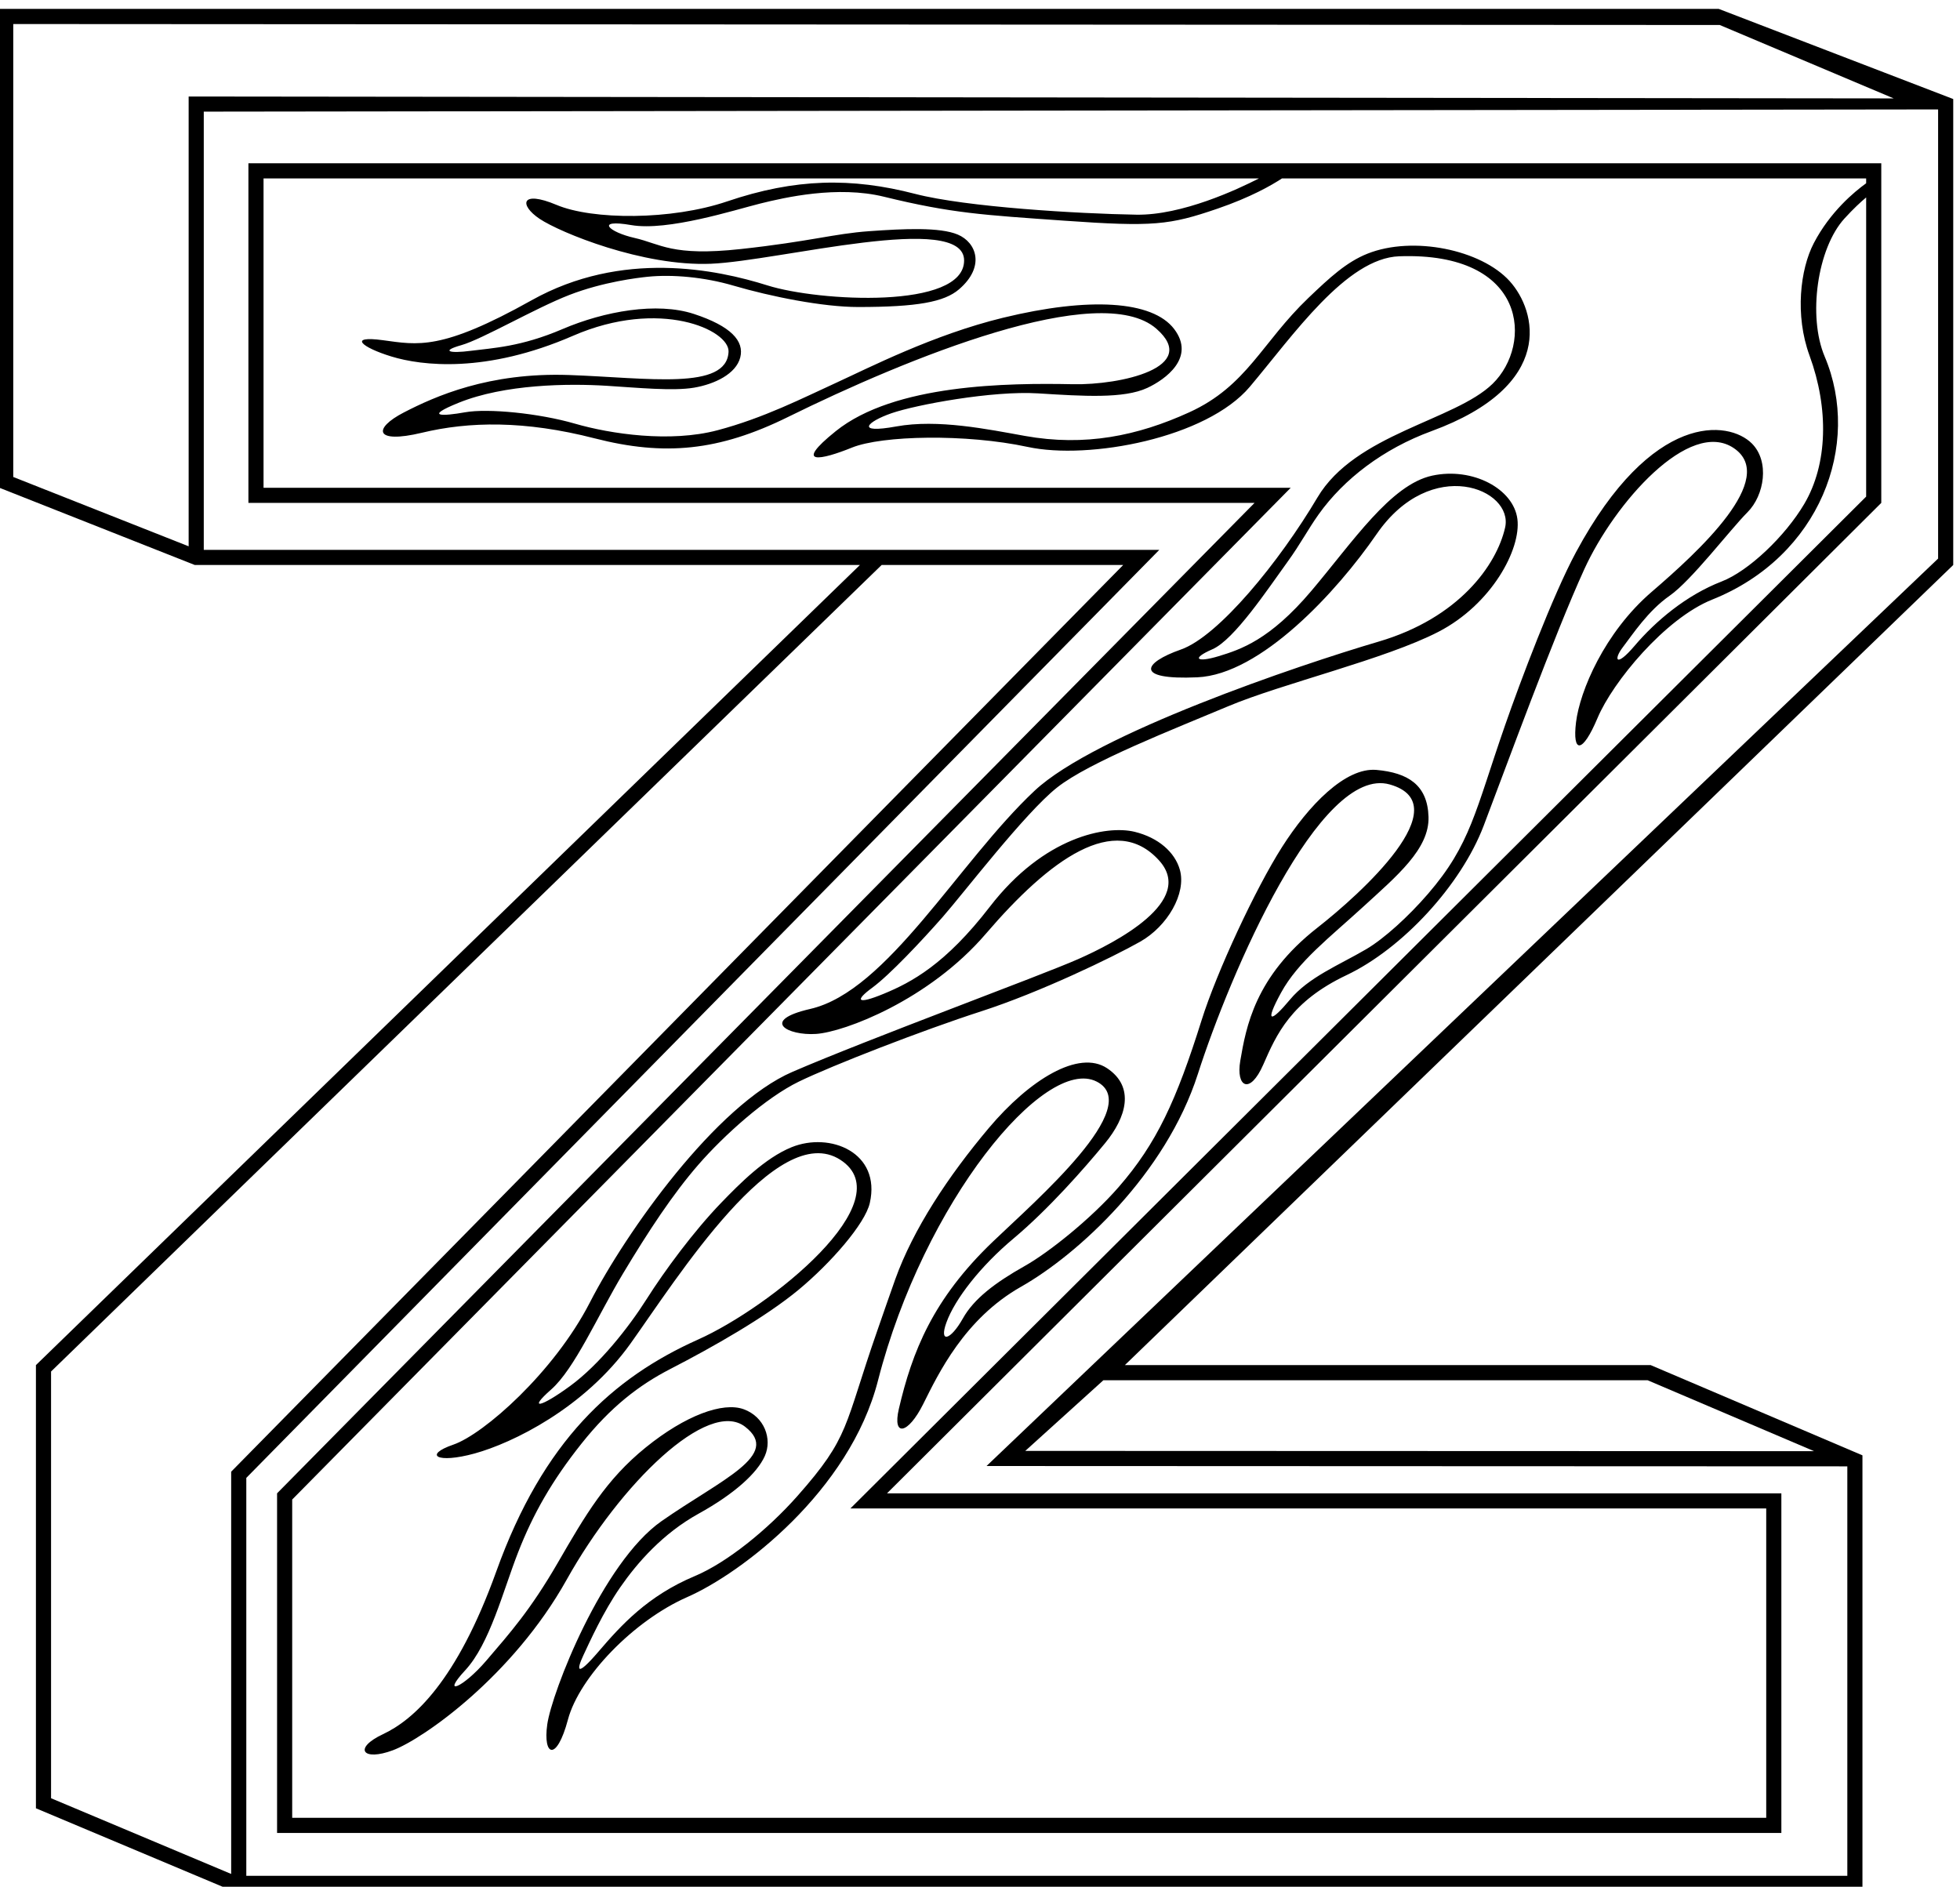 <?xml version="1.0" encoding="UTF-8" standalone="no"?>
<svg xmlns:inkscape="http://www.inkscape.org/namespaces/inkscape" xmlns:sodipodi="http://sodipodi.sourceforge.net/DTD/sodipodi-0.dtd" xmlns="http://www.w3.org/2000/svg" xmlns:svg="http://www.w3.org/2000/svg" version="1.1" id="svg1" width="420.485" height="404.791" viewBox="0 0 420.485 404.791">
  <defs id="defs1"></defs>
  <g id="g1" transform="translate(-160.757,-291.604)">
    <path id="path1" d="m 4359.32,5587.59 -378.2,145.38 H 1205.68 v -771.65 l 317.2,-125.38 H 2595.77 L 1266.65,3545.27 v -714.89 l 317.2,-133.34 h 2629.04 v 702.67 l -341.6,145.56 h -848.16 l 1336.19,1290.67 z m -2846.33,4.07 v -725.58 l -282.91,111.83 v 730.66 l 2752.6,-1.56 280.57,-118.41 z m 68.6,-2218.32 v -648.89 l -290.54,122.14 v 688.36 L 2630.8,4835.94 h 389.63 z m 2284.72,147.52 268.55,-114.42 -1272.36,0.44 125.98,113.98 z M 4334.92,4846.29 2800,3382.5 l 1388.49,-0.55 v -660.52 h -2582.5 v 641.92 L 3078.66,4860.34 H 1537.39 v 706.92 l 2797.53,3.56 v -724.53" style="fill:#000000;fill-opacity:1;fill-rule:nonzero;stroke:none" transform="matrix(0.133,0,0,-0.133,0,1056)"></path>
    <path id="path2" d="m 1655.62,3338.43 v -547.82 h 2426.47 v 547.82 H 2639.48 l 1603.78,1597.68 v 547.83 H 1609.4 v -547.83 h 1622.94 z m 2563.24,2121.11 v -7.84 c -18.8,-13.51 -58.05,-45.88 -84.52,-96.75 -21.73,-41.74 -30.75,-115.85 -6.82,-181.15 31.27,-85.3 29.56,-175.09 -8.56,-239.49 -30.8,-52.05 -89.68,-108.13 -133.26,-124.99 -57.04,-22.06 -106.68,-64.13 -140.3,-103.69 -30.76,-36.2 -34.17,-22 -18.92,-2.17 15.25,19.82 40.35,58.51 75.42,82.91 35.08,24.4 98.01,107.09 125.46,134.54 27.45,27.45 36.11,82.09 7.14,111.07 -37.16,37.15 -160.73,52.71 -283.65,-175.38 -37.48,-69.54 -89.98,-208.92 -114.38,-279.07 -48.35,-139.03 -55.38,-192.16 -124.45,-272.18 -31.45,-36.44 -70.81,-72.3 -99.72,-89.25 -44.23,-25.92 -92.44,-44.8 -122.94,-81.4 -30.5,-36.61 -41.76,-39.07 -14.31,11.25 27.45,50.33 78.62,89.2 132.67,138.78 54.06,49.57 106.75,93.02 105.23,144.87 -1.53,51.85 -33.5,71.2 -83.82,75.77 -50.33,4.58 -109.86,-57.47 -152.56,-124.57 -42.7,-67.1 -105.22,-201.3 -129.62,-279.07 -40.76,-129.91 -72.66,-198.96 -133.67,-269.08 -44.59,-51.26 -113.14,-105.84 -151.51,-127.42 -48.8,-27.46 -82.35,-53.38 -99.87,-84.58 -20.08,-35.77 -38.75,-40.39 -26.7,-6.92 13.72,38.12 55.1,91.17 108.27,135.72 56.42,47.28 114.37,113.18 147.92,154.03 33.57,40.84 48.87,90.16 3.12,120.66 -45.75,30.5 -125.12,-18.49 -190.69,-96.26 -65.57,-77.78 -122,-163.18 -150.98,-244 -8.8,-24.57 -18.59,-53.08 -28.98,-82.88 -54.31,-155.71 -43.53,-170.47 -129.04,-267.05 -47.98,-54.18 -113.35,-107.12 -165.27,-128.93 -76.25,-32.02 -118.96,-79.3 -155.55,-122 -36.61,-42.7 -35.08,-28.97 -24.41,-6.09 10.68,22.87 32.03,70.14 59.48,109.8 27.45,39.65 68.63,86.92 126.57,118.95 57.95,32.02 94.56,65.57 106.75,93.02 12.2,27.45 -0.55,63.21 -34.1,75.41 -33.55,12.2 -93.99,-9.84 -158.04,-61.68 -64.05,-51.86 -97.16,-108.79 -141.58,-185.58 -44.42,-76.79 -77.35,-113.64 -115.47,-158.18 -38.12,-44.54 -73.82,-58.44 -34.17,-15.74 39.65,42.7 60.94,127.7 85.34,190.22 24.4,62.53 54.9,115.9 102.18,175.37 47.27,59.48 93.02,94.55 143.34,120.48 69.15,35.62 154.03,83.88 207.21,128.03 51.74,42.97 106.98,106.2 114.61,139.75 18.52,81.51 -64.27,115.23 -126.35,89.92 -42.52,-17.34 -83.09,-58.24 -113.11,-89.3 -44.23,-45.75 -91.5,-109.8 -120.48,-155.55 -28.97,-45.75 -76.25,-105.73 -123.52,-140.3 -47.28,-34.57 -68.82,-39.32 -30.69,-5.76 38.12,33.55 74.91,118.61 116.08,187.23 41.18,68.63 80.63,128.55 121.81,175.83 41.17,47.27 108.47,107.83 161.85,133.75 53.37,25.92 199.59,82.88 294.14,113.38 94.55,30.5 212.46,87.47 256.38,112.32 43.93,24.85 74.73,77.77 64.05,115.9 -8.01,28.59 -34.88,52.04 -72.91,61.33 -44.83,10.95 -146.06,-7.17 -233.62,-120.8 -71.67,-93.03 -126.57,-122 -170.79,-140.3 -44.23,-18.3 -47.1,-11.02 -19.05,9.51 28.05,20.52 80.05,75.88 113.59,114.01 33.55,38.12 132.68,167.75 184.53,208.93 51.85,41.17 189.1,94.55 276.02,131.15 86.93,36.6 254.07,76.02 339.47,120.24 85.4,44.23 133.28,132.91 127.19,181.71 -6.1,48.8 -72.09,84.12 -137.25,70.15 -67.12,-14.4 -128.1,-106.75 -195.2,-186.05 -67.1,-79.3 -114.38,-94.55 -149.46,-105.23 -35.07,-10.67 -45.04,-4.02 -9.96,11.23 35.07,15.25 89.27,97.05 121.29,141.27 20.48,28.28 32.85,52.2 49.88,76.13 40.9,57.5 104.87,106.07 181.92,134.32 201.62,73.93 169.69,194.14 126.29,242.07 -45.97,50.77 -156.07,73.43 -229.25,44.31 -33.87,-13.48 -60.69,-38.29 -95.29,-71.35 -75.38,-72.04 -99.04,-142.02 -192.15,-184.53 -83.8,-38.25 -168.62,-55.49 -265.35,-38.12 -59.47,10.67 -140.3,27.45 -207.4,15.25 -67.1,-12.2 -47.28,7.62 -7.62,21.35 39.64,13.72 163.17,36.6 236.37,32.02 73.2,-4.57 138.34,-8.81 176.23,8.83 28.87,13.44 78.31,48.75 43.37,94.87 -34.99,46.19 -137.52,51.99 -276.02,18.3 -112.85,-27.45 -216.56,-80.82 -269.93,-105.23 -53.38,-24.39 -115.9,-56.42 -190.63,-76.24 -76.44,-20.29 -172.32,-6.1 -230.27,10.67 -57.95,16.78 -140.28,24.83 -176.9,18.3 -36.62,-6.53 -67.1,-7.62 -10.67,15.25 74.34,30.14 176.76,31.37 239.42,27.45 48.8,-3.05 106.73,-8.73 140.3,-3.05 33.57,5.68 67.93,22.26 74.73,48.8 6.79,26.54 -15.08,50.55 -74.73,70.15 -59.65,19.6 -144.53,4.47 -211.97,-24.4 -67.45,-28.87 -112.85,-30.5 -147.93,-35.07 -35.07,-4.58 -48.69,-0.31 -15.25,9.15 33.44,9.46 118.95,59.47 173.85,80.82 54.9,21.35 111.27,27.91 126.58,29.48 39.65,4.07 91.5,-0.5 138.26,-14.23 60.57,-17.77 144.37,-34.56 201.3,-34.56 95.67,0 138.95,8.13 162.67,28.46 42.7,36.6 28.39,75.64 -2.03,88.45 -28.61,12.05 -85.98,9.47 -142.91,5.4 -56.93,-4.06 -95,-16.58 -206.83,-28.78 -111.83,-12.2 -129.42,8.39 -171.42,17.88 -42,9.48 -64.45,30.92 -5.48,20.75 58.97,-10.16 166.73,24.4 207.4,34.57 40.67,10.16 125.56,29.48 200.29,11.18 109.75,-26.88 159.84,-29.37 291.19,-38.66 143.43,-10.14 169.36,-7.09 246.62,19.34 53.59,18.34 87.39,37.79 104.23,48.86 z M 1633.8,4960.51 v 499.03 h 1605.66 c -34.58,-17.75 -124.28,-59.72 -197.74,-58.51 -93.02,1.52 -274.5,12.2 -356.85,33.55 -102.74,26.63 -193.1,25.21 -303.48,-12.2 -89.97,-30.5 -216.96,-29.97 -274.91,-5.58 -57.96,24.41 -60.56,-0.21 -27.42,-22.42 33.13,-22.21 166.66,-77.07 276.46,-72.5 109.8,4.58 408.32,84.56 408.32,5.26 0,-79.3 -234.66,-66.18 -317.02,-40.26 -82.35,25.93 -234.94,57.64 -380.75,-23.99 -145.8,-81.62 -183.34,-71.95 -239.76,-64.33 -56.43,7.63 -35.09,-11.33 13.71,-26.28 48.8,-14.96 152.55,-27.64 292.86,33.36 140.3,61 252.51,9.4 250.99,-25.68 -2.74,-62.99 -130.33,-42.05 -257.09,-37.57 -129.63,4.57 -216.48,-34.46 -266.76,-60.44 -50.29,-25.99 -47.16,-51.01 29.09,-32.71 76.25,18.3 165.81,19.99 278.66,-8.98 112.85,-28.97 200.54,-20.53 311.86,34.37 192,94.69 502.98,222.12 594.32,142.44 71.67,-62.52 -58.11,-91.05 -134.36,-89.52 -104.88,2.1 -288.1,0.43 -382.82,-75.75 -70.15,-56.42 -22.88,-46.39 25.92,-26.56 48.8,19.83 184.47,22.52 283.6,1.17 99.12,-21.35 288.59,14.22 358.43,97.07 69.83,82.85 155.55,207.4 240.95,210.45 207.6,7.41 215.54,-142.42 150.68,-205.66 -61,-59.47 -221.67,-80.56 -282.67,-183.57 -61,-103.01 -159.29,-223.82 -220.29,-245.17 -61,-21.35 -75.58,-49.35 26.59,-44.77 102.18,4.57 225.04,137.79 289.09,230.81 88.24,128.16 221.57,72.96 207.4,10.68 -13.72,-60.31 -74.34,-145.77 -203.97,-183.9 -129.62,-38.12 -457.43,-149.11 -555.03,-240.61 -122.46,-114.81 -237.42,-323.38 -361.76,-351.92 -81.85,-18.79 -36.45,-43.38 9.3,-40.33 45.75,3.05 182.33,54.75 273.83,161.51 102.99,120.14 208.14,196.98 279.41,118.41 59.47,-65.58 -70.05,-132.55 -130.69,-159.33 -60.64,-26.78 -337.06,-128.36 -460.58,-181.74 -123.53,-53.37 -268.8,-259.06 -326.75,-371.91 -57.95,-112.85 -171.44,-212.67 -220.25,-229.44 -48.8,-16.78 -26.63,-31.04 34.37,-14.26 61,16.78 176.99,73.11 251.49,177.45 74.51,104.33 236.01,361.93 338.18,296.36 102.18,-65.58 -113.29,-238.13 -229.19,-289.98 -137.64,-61.58 -249.9,-163.33 -325.53,-373.91 -64,-178.15 -133.95,-239.83 -182.75,-262.7 -48.8,-22.88 -32.84,-44.25 15.96,-25.95 48.8,18.3 193.26,119.49 280.18,275.04 86.92,155.55 228.2,292.69 287.68,246.94 59.48,-45.75 -38.32,-85.16 -134.39,-152.26 -96.08,-67.1 -177.34,-276.92 -184.55,-328.08 -7.21,-51.15 15.06,-60.84 33.36,7.79 18.3,68.62 105.81,159.64 192.74,197.77 86.92,38.12 261.63,170.73 307.38,349.16 73.74,287.57 269.36,524.76 352.76,482.24 77.78,-39.65 -97.19,-190.97 -167.34,-258.07 -97.19,-92.98 -130.31,-177.91 -151.77,-269.87 -10.67,-45.75 14.83,-41.12 39.23,7.68 24.4,48.8 66.38,137.48 157.88,189.34 91.5,51.84 233.33,181.47 285.18,343.12 51.85,161.65 196.75,499.14 309.6,467.11 112.85,-32.02 -46.78,-176.32 -116.93,-231.22 -100.61,-78.73 -114.91,-160.14 -124.22,-214.5 -7.32,-42.72 15.69,-55.08 37.04,-6.28 21.35,48.8 44.4,101.73 134.37,144.43 89.98,42.71 184.58,144.9 221.18,240.97 36.6,96.08 113.59,307.23 162.39,413.98 48.8,106.75 169.57,243.86 241.24,195.06 71.68,-48.8 -56.42,-166.22 -132.67,-231.8 -76.25,-65.57 -115.9,-160.12 -122,-210.45 -6.1,-50.32 10.33,-50.92 34.73,7.04 24.4,57.95 108.75,160.51 185,191.01 173.47,69.39 241.68,249.52 181.34,392.13 -27.29,64.51 -12.07,174.34 32.03,222.65 14.7,16.09 26.39,26.81 34.91,33.91 V 4946.25 L 2580.42,3314.03 H 4057.68 V 2815.01 H 1680.02 v 513.41 L 3290.7,4960.51 H 1633.8" style="fill:#000000;fill-opacity:1;fill-rule:nonzero;stroke:none" transform="matrix(0.133,0,0,-0.133,0,1056)"></path>
  </g>
</svg>
